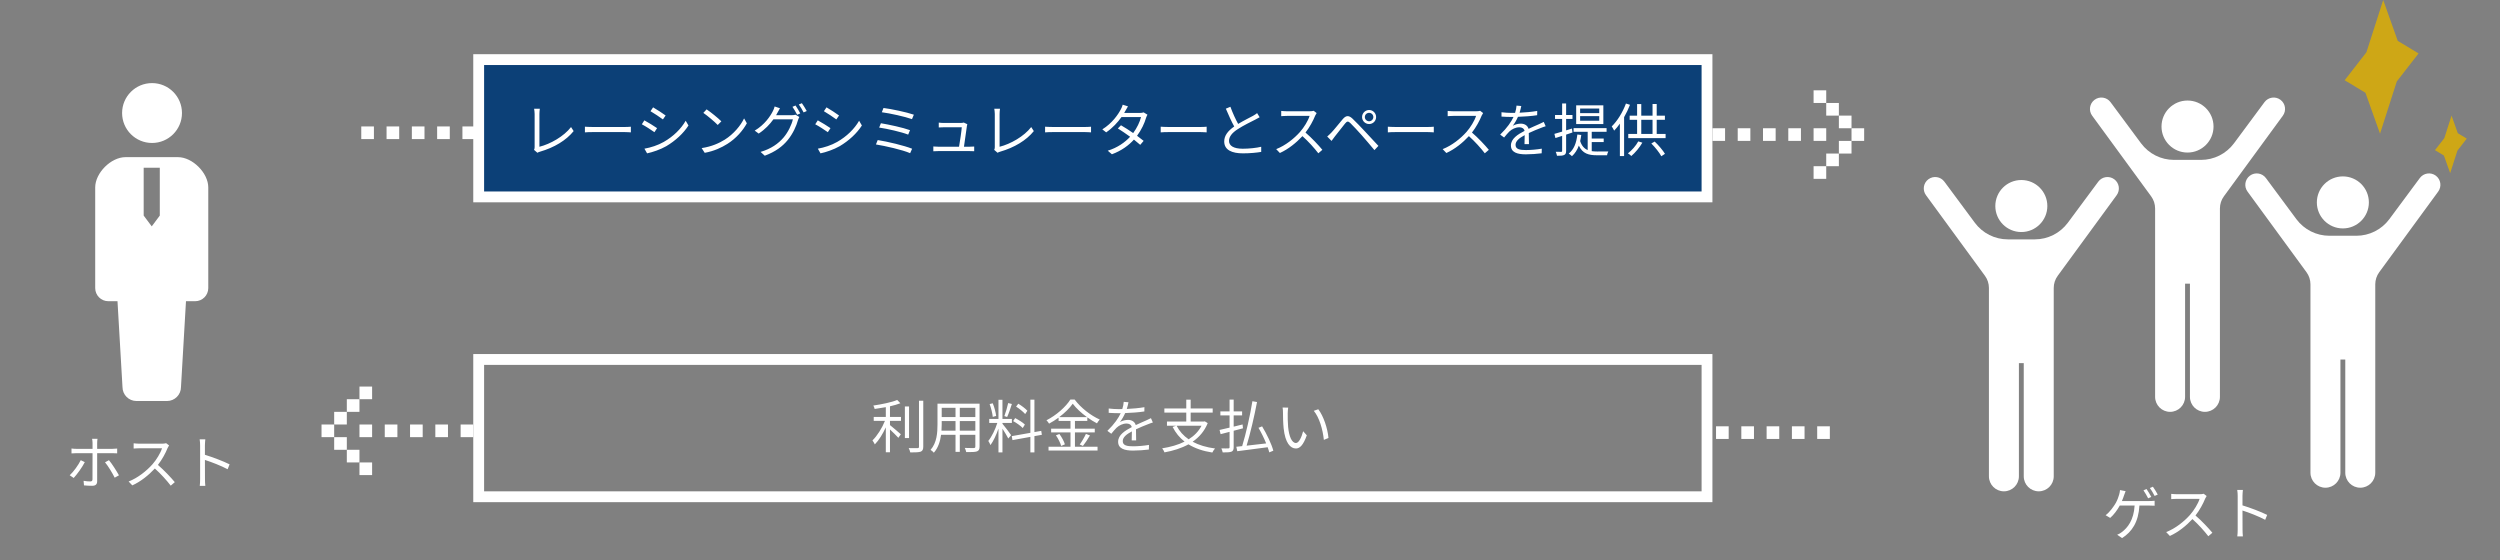 <svg width="692" height="155" viewBox="0 0 692 155" fill="none" xmlns="http://www.w3.org/2000/svg">
<rect x="0" y="0" width="692" height="155" fill="#808080" stroke="none"/>
<rect x="132.5" y="16.5" width="340" height="38" fill="#0C4077" stroke="white" stroke-width="3"/>
<path d="M147.825 41.488C147.937 41.232 147.985 41.024 147.985 40.704V31.552C147.985 31.136 147.905 30.416 147.841 30.096H149.425C149.361 30.496 149.313 31.088 149.313 31.552V40.624C152.369 39.856 156.081 37.744 158.065 35.168L158.785 36.288C156.705 38.864 153.409 40.848 149.425 42C149.249 42.048 149.009 42.128 148.753 42.288L147.825 41.488ZM161.905 35.072C162.385 35.104 163.233 35.152 164.129 35.152H172.897C173.697 35.152 174.273 35.104 174.625 35.072V36.64C174.305 36.624 173.633 36.56 172.913 36.56H164.129C163.249 36.56 162.401 36.592 161.905 36.64V35.072ZM180.777 29.712C181.721 30.24 183.561 31.456 184.249 31.968L183.497 33.056C182.729 32.48 181.001 31.328 180.057 30.784L180.777 29.712ZM178.377 41.152C180.137 40.848 182.121 40.208 183.737 39.28C186.393 37.76 188.505 35.68 189.801 33.424L190.569 34.736C189.193 36.896 186.969 38.96 184.425 40.464C182.809 41.392 180.601 42.144 179.113 42.448L178.377 41.152ZM178.361 33.312C179.305 33.824 181.177 34.96 181.881 35.472L181.145 36.592C180.361 36.016 178.617 34.896 177.657 34.4L178.361 33.312ZM195.593 30.272C196.729 31.024 198.777 32.688 199.673 33.584L198.665 34.592C197.865 33.76 195.865 32.048 194.681 31.248L195.593 30.272ZM194.217 40.992C197.017 40.576 199.097 39.6 200.617 38.656C203.081 37.104 205.033 34.736 205.961 32.768L206.729 34.128C205.641 36.128 203.769 38.304 201.353 39.824C199.753 40.832 197.737 41.808 195.065 42.304L194.217 40.992ZM220.201 29.2C220.601 29.776 221.177 30.736 221.513 31.392L220.649 31.776C220.329 31.136 219.785 30.16 219.353 29.568L220.201 29.2ZM221.961 28.56C222.377 29.152 223.001 30.144 223.305 30.736L222.441 31.12C222.089 30.432 221.561 29.52 221.113 28.928L221.961 28.56ZM215.897 29.968C215.641 30.384 215.353 30.928 215.193 31.216C215.081 31.44 214.953 31.664 214.825 31.888H219.161C219.593 31.888 219.945 31.84 220.201 31.744L221.257 32.384C221.129 32.608 220.969 32.976 220.889 33.232C220.457 34.848 219.481 37.008 218.057 38.752C216.601 40.528 214.681 41.984 211.689 43.104L210.521 42.048C213.465 41.184 215.465 39.744 216.921 38.032C218.153 36.576 219.145 34.496 219.465 33.04H214.073C213.097 34.4 211.769 35.824 210.009 36.976L208.905 36.16C211.657 34.512 213.225 32.176 213.929 30.752C214.089 30.464 214.329 29.888 214.425 29.472L215.897 29.968ZM228.777 29.712C229.721 30.24 231.561 31.456 232.249 31.968L231.497 33.056C230.729 32.48 229.001 31.328 228.057 30.784L228.777 29.712ZM226.377 41.152C228.137 40.848 230.121 40.208 231.737 39.28C234.393 37.76 236.505 35.68 237.801 33.424L238.569 34.736C237.193 36.896 234.969 38.96 232.425 40.464C230.809 41.392 228.601 42.144 227.113 42.448L226.377 41.152ZM226.361 33.312C227.305 33.824 229.177 34.96 229.881 35.472L229.145 36.592C228.361 36.016 226.617 34.896 225.657 34.4L226.361 33.312ZM244.553 29.888C246.633 30.144 250.937 31.04 252.953 31.744L252.441 32.976C250.489 32.272 246.297 31.36 244.089 31.072L244.553 29.888ZM243.833 34.112C246.025 34.48 249.897 35.296 251.897 36.032L251.385 37.264C249.529 36.528 245.625 35.648 243.353 35.312L243.833 34.112ZM242.953 38.768C245.641 39.184 250.281 40.288 252.473 41.168L251.929 42.4C249.801 41.472 245.049 40.4 242.457 39.984L242.953 38.768ZM267.753 34.384C267.705 34.544 267.657 34.752 267.641 34.88C267.513 35.968 267.049 39.136 266.825 40.608H268.393C268.745 40.608 269.321 40.592 269.657 40.56V41.856C269.369 41.84 268.777 41.824 268.441 41.824H259.673C259.177 41.824 258.809 41.84 258.345 41.872V40.544C258.729 40.576 259.193 40.608 259.673 40.608H265.465C265.705 39.264 266.169 36.144 266.217 35.232H261.129C260.665 35.232 260.249 35.264 259.849 35.28V33.936C260.233 33.984 260.713 34.032 261.113 34.032H265.977C266.233 34.032 266.633 33.984 266.777 33.92L267.753 34.384ZM275.2 41.488C275.312 41.232 275.36 41.024 275.36 40.704V31.552C275.36 31.136 275.28 30.416 275.216 30.096H276.8C276.736 30.496 276.688 31.088 276.688 31.552V40.624C279.744 39.856 283.456 37.744 285.44 35.168L286.16 36.288C284.08 38.864 280.784 40.848 276.8 42C276.624 42.048 276.384 42.128 276.128 42.288L275.2 41.488ZM289.28 35.072C289.76 35.104 290.608 35.152 291.504 35.152H300.272C301.072 35.152 301.648 35.104 302 35.072V36.64C301.68 36.624 301.008 36.56 300.288 36.56H291.504C290.624 36.56 289.776 36.592 289.28 36.64V35.072ZM312.224 29.44C311.952 29.856 311.664 30.4 311.504 30.688C311.408 30.88 311.296 31.072 311.168 31.264H315.504C315.936 31.264 316.288 31.2 316.56 31.104L317.616 31.744C317.472 31.968 317.328 32.352 317.232 32.608C316.816 34.08 315.952 35.952 314.736 37.584C315.408 38.08 316.048 38.576 316.56 38.992L315.616 40.096C315.136 39.664 314.528 39.168 313.872 38.64C312.448 40.224 310.48 41.696 307.776 42.704L306.624 41.712C309.328 40.88 311.376 39.408 312.816 37.856C311.664 37.024 310.448 36.192 309.424 35.552L310.288 34.672C311.344 35.28 312.544 36.048 313.664 36.832C314.704 35.44 315.52 33.712 315.84 32.4H310.432C309.408 33.84 307.984 35.408 306.192 36.64L305.12 35.808C307.872 34.096 309.504 31.696 310.256 30.24C310.416 29.952 310.672 29.392 310.768 28.976L312.224 29.44ZM321.28 35.072C321.76 35.104 322.608 35.152 323.504 35.152H332.272C333.072 35.152 333.648 35.104 334 35.072V36.64C333.68 36.624 333.008 36.56 332.288 36.56H323.504C322.624 36.56 321.776 36.592 321.28 36.64V35.072ZM340.576 29.552C341.216 31.312 342.016 33.04 342.72 34.304C344.224 33.392 345.952 32.544 346.832 32.064C347.296 31.792 347.632 31.584 347.968 31.312L348.672 32.448C348.304 32.672 347.904 32.88 347.44 33.12C346.352 33.68 344.144 34.736 342.576 35.776C341.088 36.736 340.192 37.792 340.192 39.008C340.192 40.336 341.456 41.168 343.984 41.168C345.728 41.168 347.856 40.944 349.104 40.624V42.048C347.888 42.256 346.048 42.448 344.048 42.448C341.04 42.448 338.864 41.552 338.864 39.152C338.864 37.504 339.92 36.208 341.632 35.008C340.896 33.696 340.048 31.824 339.312 30.08L340.576 29.552ZM364.448 31.296C364.352 31.424 364.144 31.776 364.048 32C363.504 33.376 362.496 35.248 361.36 36.688C363.04 38.128 364.992 40.208 366.032 41.472L364.912 42.432C363.84 41.024 362.144 39.136 360.512 37.68C358.8 39.52 356.64 41.28 354.272 42.352L353.248 41.28C355.824 40.272 358.192 38.368 359.84 36.528C360.928 35.296 362.096 33.408 362.496 32.08H356.256C355.696 32.08 354.816 32.144 354.64 32.16V30.704C354.864 30.736 355.776 30.8 356.256 30.8H362.432C362.96 30.8 363.376 30.752 363.632 30.672L364.448 31.296ZM377.787 32.4C377.787 33.04 378.315 33.568 378.971 33.568C379.611 33.568 380.139 33.04 380.139 32.4C380.139 31.744 379.611 31.232 378.971 31.232C378.315 31.232 377.787 31.744 377.787 32.4ZM377.019 32.4C377.019 31.328 377.899 30.448 378.971 30.448C380.043 30.448 380.907 31.328 380.907 32.4C380.907 33.472 380.043 34.336 378.971 34.336C377.899 34.336 377.019 33.472 377.019 32.4ZM367.371 37.792C367.787 37.44 368.075 37.152 368.507 36.72C369.259 35.952 370.651 34.176 371.659 32.992C372.523 31.984 373.275 31.808 374.363 32.832C375.339 33.76 376.699 35.184 377.643 36.192C378.715 37.328 380.315 39.072 381.547 40.384L380.443 41.552C379.307 40.176 377.899 38.544 376.875 37.376C375.947 36.32 374.459 34.736 373.787 34.08C373.163 33.472 372.859 33.536 372.315 34.192C371.547 35.136 370.219 36.88 369.483 37.776C369.163 38.176 368.811 38.672 368.571 39.008L367.371 37.792ZM384.155 35.072C384.635 35.104 385.483 35.152 386.379 35.152H395.147C395.947 35.152 396.523 35.104 396.875 35.072V36.64C396.555 36.624 395.883 36.56 395.163 36.56H386.379C385.499 36.56 384.651 36.592 384.155 36.64V35.072ZM410.527 31.296C410.431 31.424 410.223 31.776 410.127 32C409.583 33.376 408.575 35.248 407.439 36.688C409.119 38.128 411.071 40.208 412.111 41.472L410.991 42.432C409.919 41.024 408.223 39.136 406.591 37.68C404.879 39.52 402.719 41.28 400.351 42.352L399.327 41.28C401.903 40.272 404.271 38.368 405.919 36.528C407.007 35.296 408.175 33.408 408.575 32.08H402.335C401.775 32.08 400.895 32.144 400.719 32.16V30.704C400.943 30.736 401.855 30.8 402.335 30.8H408.511C409.039 30.8 409.455 30.752 409.711 30.672L410.527 31.296ZM421.087 29.344C420.991 29.824 420.863 30.448 420.623 31.2C422.255 31.12 423.999 30.976 425.503 30.704L425.487 31.888C423.903 32.144 421.919 32.272 420.175 32.336C419.807 33.184 419.279 34.096 418.735 34.816C419.343 34.432 420.271 34.224 420.959 34.224C421.999 34.224 422.847 34.736 423.103 35.664C424.191 35.136 425.167 34.752 425.999 34.368C426.479 34.16 426.863 33.984 427.311 33.744L427.839 34.944C427.423 35.056 426.847 35.28 426.415 35.456C425.519 35.792 424.383 36.256 423.167 36.832C423.183 37.76 423.199 39.12 423.215 39.904H421.983C422.015 39.296 422.031 38.256 422.031 37.408C420.543 38.192 419.503 39.04 419.503 40.096C419.503 41.344 420.751 41.536 422.399 41.536C423.647 41.536 425.359 41.392 426.767 41.152L426.735 42.432C425.519 42.592 423.743 42.72 422.351 42.72C420.063 42.72 418.223 42.224 418.223 40.272C418.223 38.384 420.127 37.2 421.999 36.224C421.839 35.536 421.263 35.232 420.543 35.232C419.535 35.232 418.511 35.728 417.791 36.4C417.327 36.832 416.879 37.424 416.335 38.064L415.247 37.264C417.263 35.312 418.335 33.664 418.943 32.368C418.703 32.368 418.463 32.368 418.239 32.368C417.551 32.368 416.495 32.336 415.615 32.272V31.072C416.463 31.184 417.583 31.248 418.319 31.248C418.655 31.248 419.023 31.248 419.375 31.232C419.599 30.544 419.743 29.824 419.775 29.232L421.087 29.344ZM442.671 31.312V30.048H437.375V31.312H442.671ZM442.671 33.424V32.144H437.375V33.424H442.671ZM443.807 29.152V34.336H436.287V29.152H443.807ZM435.119 35.584L435.263 36.672C434.687 36.88 434.095 37.056 433.503 37.264V41.744C433.503 42.4 433.359 42.704 432.959 42.896C432.591 43.088 431.983 43.136 430.975 43.12C430.927 42.832 430.783 42.352 430.623 42.016C431.311 42.032 431.951 42.032 432.127 42.032C432.319 42.032 432.399 41.968 432.399 41.728V37.616C431.743 37.84 431.119 38.032 430.543 38.208L430.255 37.056C430.847 36.912 431.583 36.688 432.399 36.432V32.928H430.431V31.824H432.399V28.64H433.503V31.824H435.263V32.928H433.503V36.08L435.119 35.584ZM440.591 39.328V41.84C441.055 41.904 441.567 41.936 442.095 41.936C442.479 41.936 444.639 41.936 445.183 41.92C445.023 42.176 444.879 42.672 444.831 42.976H442.047C439.743 42.976 438.063 42.544 437.023 40.304C436.591 41.504 435.951 42.48 435.119 43.232C434.927 43.04 434.479 42.672 434.223 42.512C435.647 41.392 436.351 39.6 436.607 37.232L437.695 37.36C437.615 37.952 437.519 38.528 437.391 39.056C437.839 40.416 438.559 41.152 439.471 41.536V36.48H435.567V35.472H444.703V36.48H440.591V38.352H443.903V39.328H440.591ZM450.063 28.656L451.183 29.008C450.735 30.16 450.175 31.328 449.551 32.432V43.2H448.383V34.224C447.887 34.944 447.343 35.6 446.799 36.16C446.671 35.888 446.335 35.28 446.127 34.992C447.695 33.472 449.167 31.072 450.063 28.656ZM453.471 39.136L454.607 39.488C453.807 40.88 452.623 42.272 451.551 43.184C451.343 42.976 450.879 42.592 450.607 42.448C451.695 41.616 452.799 40.368 453.471 39.136ZM457.087 39.712L458.015 39.184C459.119 40.224 460.303 41.648 460.863 42.576L459.855 43.248C459.327 42.256 458.143 40.768 457.087 39.712ZM454.303 33.168V37.072H457.423V33.168H454.303ZM458.575 37.072H461.039V38.24H450.703V37.072H453.151V33.168H451.087V32.016H453.151V28.8H454.303V32.016H457.423V28.784H458.575V32.016H460.847V33.168H458.575V37.072Z" fill="white"/>
<path d="M246.344 112.464V115.408H249.4V116.496H246.344V117.664C247.064 118.224 248.888 119.792 249.352 120.208L248.664 121.184C248.184 120.656 247.16 119.632 246.344 118.88V125.184H245.192V118.288C244.36 120.112 243.24 121.92 242.152 123.008C242.008 122.688 241.704 122.192 241.496 121.904C242.776 120.688 244.168 118.48 244.952 116.496H241.848V115.408H245.192V112.704C244.152 112.896 243.096 113.056 242.104 113.2C242.056 112.912 241.88 112.512 241.736 112.256C244.072 111.904 246.856 111.36 248.344 110.704L249.224 111.616C248.424 111.936 247.416 112.224 246.344 112.464ZM251.624 112.512V121.264H250.472V112.512H251.624ZM254.376 110.928H255.56V123.632C255.56 124.448 255.336 124.816 254.84 125.024C254.312 125.2 253.416 125.232 251.96 125.232C251.896 124.912 251.72 124.368 251.528 124.032C252.648 124.064 253.656 124.064 253.96 124.048C254.248 124.048 254.376 123.952 254.376 123.648V110.928ZM265.672 119.216H269.976V116.56H265.672V119.216ZM260.6 119.216H264.488V116.56H260.664V117.504C260.664 118.032 260.648 118.624 260.6 119.216ZM264.488 112.88H260.664V115.44H264.488V112.88ZM269.976 115.44V112.88H265.672V115.44H269.976ZM271.144 111.744V123.616C271.144 124.384 270.936 124.736 270.424 124.944C269.88 125.136 268.952 125.152 267.448 125.136C267.4 124.816 267.208 124.304 267.048 123.984C268.168 124.032 269.256 124.016 269.544 124.016C269.864 124 269.976 123.904 269.976 123.6V120.352H265.672V125.072H264.488V120.352H260.488C260.248 122.128 259.704 123.952 258.488 125.312C258.312 125.072 257.832 124.672 257.576 124.528C259.336 122.544 259.496 119.728 259.496 117.504V111.744H271.144ZM284.376 113.696L283.768 114.608C283.256 114 282.168 113.136 281.256 112.544L281.864 111.744C282.76 112.288 283.864 113.104 284.376 113.696ZM283.688 117.52L283.096 118.48C282.536 117.888 281.4 117.072 280.44 116.56L281 115.728C281.944 116.224 283.128 116.944 283.688 117.52ZM279.064 111.568L280.088 111.824C279.704 113.024 279.208 114.528 278.776 115.424L278.008 115.168C278.376 114.224 278.824 112.64 279.064 111.568ZM275.736 115.136L274.792 115.392C274.712 114.432 274.344 112.96 273.928 111.84L274.792 111.632C275.256 112.736 275.624 114.176 275.736 115.136ZM277.48 117.072V117.296C277.928 117.792 279.528 119.904 279.88 120.448L279.096 121.376C278.808 120.784 278.056 119.552 277.48 118.656V125.216H276.376V118.64C275.784 120.352 274.968 122.128 274.168 123.2C274.04 122.864 273.752 122.336 273.56 122.048C274.488 120.928 275.496 118.864 276.056 117.072H273.816V115.952H276.376V110.672H277.48V115.952H280.088V117.072H277.48ZM288.392 120.352L286.328 120.72V125.216H285.208V120.928L280.248 121.824L280.056 120.72L285.208 119.808V110.624H286.328V119.6L288.216 119.264L288.392 120.352ZM293.192 115.456H300.872C299.304 114.32 297.864 112.992 296.936 111.744C296.104 112.944 294.76 114.272 293.192 115.456ZM297.544 119.696V123.648H303.8V124.704H290.232V123.648H296.312V119.696H290.952V118.656H296.312V116.512H293.016V115.6C292.184 116.208 291.288 116.784 290.376 117.264C290.248 116.992 289.912 116.576 289.656 116.336C292.408 114.944 295.032 112.592 296.28 110.592H297.464C299.16 112.88 301.928 115.024 304.408 116.128C304.12 116.432 303.832 116.832 303.64 117.184C302.76 116.736 301.848 116.16 300.968 115.52V116.512H297.544V118.656H303.032V119.696H297.544ZM292.28 120.496L293.24 120.128C293.896 121.008 294.536 122.192 294.76 122.992L293.736 123.44C293.528 122.64 292.904 121.408 292.28 120.496ZM299.752 123.44L298.872 123.04C299.448 122.256 300.184 120.992 300.584 120.096L301.704 120.528C301.112 121.536 300.36 122.688 299.752 123.44ZM312.36 111.344C312.264 111.824 312.136 112.448 311.896 113.2C313.528 113.12 315.272 112.976 316.776 112.704L316.76 113.888C315.176 114.144 313.192 114.272 311.448 114.336C311.08 115.184 310.552 116.096 310.008 116.816C310.616 116.432 311.544 116.224 312.232 116.224C313.272 116.224 314.12 116.736 314.376 117.664C315.464 117.136 316.44 116.752 317.272 116.368C317.752 116.16 318.136 115.984 318.584 115.744L319.112 116.944C318.696 117.056 318.12 117.28 317.688 117.456C316.792 117.792 315.656 118.256 314.44 118.832C314.456 119.76 314.472 121.12 314.488 121.904H313.256C313.288 121.296 313.304 120.256 313.304 119.408C311.816 120.192 310.776 121.04 310.776 122.096C310.776 123.344 312.024 123.536 313.672 123.536C314.92 123.536 316.632 123.392 318.04 123.152L318.008 124.432C316.792 124.592 315.016 124.72 313.624 124.72C311.336 124.72 309.496 124.224 309.496 122.272C309.496 120.384 311.4 119.2 313.272 118.224C313.112 117.536 312.536 117.232 311.816 117.232C310.808 117.232 309.784 117.728 309.064 118.4C308.6 118.832 308.152 119.424 307.608 120.064L306.52 119.264C308.536 117.312 309.608 115.664 310.216 114.368C309.976 114.368 309.736 114.368 309.512 114.368C308.824 114.368 307.768 114.336 306.888 114.272V113.072C307.736 113.184 308.856 113.248 309.592 113.248C309.928 113.248 310.296 113.248 310.648 113.232C310.872 112.544 311.016 111.824 311.048 111.232L312.36 111.344ZM332.584 117.84H325.688C326.456 119.36 327.576 120.608 329.016 121.6C330.536 120.656 331.768 119.424 332.584 117.84ZM333.48 116.624L334.296 117.12C333.4 119.344 331.944 121.008 330.12 122.272C331.832 123.2 333.928 123.824 336.328 124.144C336.056 124.4 335.736 124.928 335.576 125.264C332.984 124.864 330.776 124.112 328.968 122.992C327 124.08 324.728 124.784 322.328 125.216C322.232 124.912 321.912 124.352 321.688 124.096C323.944 123.744 326.072 123.152 327.896 122.24C326.504 121.152 325.4 119.808 324.584 118.176L325.544 117.84H323.016V116.672H328.36V114.208H322.296V113.056H328.36V110.624H329.576V113.056H335.672V114.208H329.576V116.672H333.256L333.48 116.624ZM343.944 117.488L344.056 118.56C343.208 118.784 342.328 119.008 341.48 119.232V123.76C341.48 124.496 341.32 124.832 340.856 125.024C340.408 125.2 339.656 125.232 338.44 125.232C338.376 124.928 338.232 124.416 338.072 124.112C338.936 124.144 339.768 124.128 340.008 124.112C340.248 124.096 340.344 124.032 340.344 123.76V119.536C339.448 119.76 338.6 119.984 337.864 120.176L337.576 119.008C338.328 118.848 339.288 118.624 340.344 118.368V114.976H337.8V113.872H340.344V110.608H341.48V113.872H343.816V114.976H341.48V118.096L343.944 117.488ZM352.456 124.752L351.336 125.216C351.224 124.8 351.08 124.304 350.888 123.792C347.864 124.208 344.664 124.624 342.472 124.896L342.216 123.664C342.696 123.616 343.24 123.568 343.832 123.488C344.872 120.096 346.056 114.912 346.664 111.056L347.944 111.28C347.224 115.12 346.088 119.968 345.064 123.36C346.712 123.168 348.6 122.96 350.472 122.736C349.896 121.312 349.128 119.728 348.344 118.416L349.352 118.016C350.664 120.176 351.992 122.976 352.456 124.752ZM356.568 112.832C356.504 113.216 356.44 113.968 356.44 114.384C356.424 115.392 356.44 116.848 356.552 118.176C356.808 120.848 357.592 122.624 358.728 122.624C359.544 122.624 360.296 120.96 360.712 119.36L361.72 120.496C360.76 123.216 359.784 124.144 358.712 124.144C357.192 124.144 355.736 122.64 355.304 118.496C355.16 117.104 355.128 115.152 355.128 114.224C355.128 113.856 355.112 113.184 355.016 112.8L356.568 112.832ZM364.904 113.28C366.328 115.136 367.48 118.528 367.72 121.232L366.44 121.76C366.152 118.864 365.192 115.584 363.656 113.712L364.904 113.28Z" fill="white"/>
<rect x="128" y="38.5" width="3.5" height="3.5" transform="rotate(-90 128 38.5)" fill="white"/>
<rect x="121" y="38.5" width="3.5" height="3.5" transform="rotate(-90 121 38.5)" fill="white"/>
<rect x="114" y="38.5" width="3.5" height="3.5" transform="rotate(-90 114 38.5)" fill="white"/>
<rect x="107" y="38.5" width="3.5" height="3.5" transform="rotate(-90 107 38.5)" fill="white"/>
<rect x="100" y="38.5" width="3.5" height="3.5" transform="rotate(-90 100 38.5)" fill="white"/>
<rect x="503" y="121.5" width="3.5" height="3.5" transform="rotate(-90 503 121.5)" fill="white"/>
<rect x="496" y="121.5" width="3.5" height="3.5" transform="rotate(-90 496 121.5)" fill="white"/>
<rect x="489" y="121.5" width="3.5" height="3.5" transform="rotate(-90 489 121.5)" fill="white"/>
<rect x="482" y="121.5" width="3.5" height="3.5" transform="rotate(-90 482 121.5)" fill="white"/>
<rect x="475" y="121.5" width="3.5" height="3.5" transform="rotate(-90 475 121.5)" fill="white"/>
<rect x="132.5" y="99.5" width="340" height="38" stroke="white" stroke-width="3"/>
<rect x="502" y="49.504" width="3.5" height="3.5" transform="rotate(-90 502 49.504)" fill="white"/>
<rect x="502" y="39" width="3.5" height="3.5" transform="rotate(-90 502 39)" fill="white"/>
<rect x="495" y="39" width="3.5" height="3.5" transform="rotate(-90 495 39)" fill="white"/>
<rect x="488" y="39" width="3.5" height="3.5" transform="rotate(-90 488 39)" fill="white"/>
<rect x="481" y="39" width="3.5" height="3.5" transform="rotate(-90 481 39)" fill="white"/>
<rect x="474" y="39" width="3.5" height="3.5" transform="rotate(-90 474 39)" fill="white"/>
<rect x="505.5" y="46.004" width="3.5" height="3.5" transform="rotate(-90 505.5 46.004)" fill="white"/>
<rect x="509" y="42.504" width="3.5" height="3.5" transform="rotate(-90 509 42.504)" fill="white"/>
<rect x="512.5" y="39.004" width="3.5" height="3.5" transform="rotate(-90 512.5 39.004)" fill="white"/>
<rect x="509" y="35.5" width="3.5" height="3.5" transform="rotate(-90 509 35.5)" fill="white"/>
<rect x="505.5" y="32.004" width="3.5" height="3.5" transform="rotate(-90 505.5 32.004)" fill="white"/>
<rect x="502" y="28.5" width="3.5" height="3.5" transform="rotate(-90 502 28.5)" fill="white"/>
<rect x="103" y="107" width="3.5" height="3.5" transform="rotate(90 103 107)" fill="white"/>
<rect x="103" y="117.504" width="3.5" height="3.5" transform="rotate(90 103 117.504)" fill="white"/>
<rect x="110" y="117.504" width="3.5" height="3.5" transform="rotate(90 110 117.504)" fill="white"/>
<rect x="117" y="117.504" width="3.5" height="3.5" transform="rotate(90 117 117.504)" fill="white"/>
<rect x="124" y="117.504" width="3.5" height="3.5" transform="rotate(90 124 117.504)" fill="white"/>
<rect x="131" y="117.504" width="3.5" height="3.5" transform="rotate(90 131 117.504)" fill="white"/>
<rect x="99.5" y="110.5" width="3.5" height="3.5" transform="rotate(90 99.5 110.5)" fill="white"/>
<rect x="96" y="114" width="3.5" height="3.5" transform="rotate(90 96 114)" fill="white"/>
<rect x="92.5" y="117.5" width="3.5" height="3.5" transform="rotate(90 92.5 117.5)" fill="white"/>
<rect x="96" y="121.004" width="3.5" height="3.5" transform="rotate(90 96 121.004)" fill="white"/>
<rect x="99.5" y="124.5" width="3.5" height="3.5" transform="rotate(90 99.5 124.5)" fill="white"/>
<rect x="103" y="128.004" width="3.5" height="3.5" transform="rotate(90 103 128.004)" fill="white"/>
<path d="M594.16 135.36C594.56 135.936 595.152 136.912 595.472 137.552L594.608 137.936C594.288 137.296 593.744 136.336 593.312 135.728L594.16 135.36ZM595.92 134.72C596.352 135.312 596.96 136.304 597.264 136.896L596.4 137.28C596.048 136.592 595.536 135.68 595.072 135.088L595.92 134.72ZM588.368 135.952C588.224 136.32 588.064 136.752 587.952 137.072C587.792 137.536 587.6 138.112 587.344 138.688H594.912C595.296 138.688 595.936 138.672 596.4 138.608V139.984C595.904 139.952 595.28 139.936 594.912 139.936H592.192C591.936 144.512 590.144 147.184 587.392 148.944L586.032 148.016C586.496 147.84 586.976 147.568 587.328 147.28C588.896 146.096 590.624 144 590.864 139.936H586.752C586.112 141.136 585.024 142.592 584.096 143.36L582.832 142.608C583.984 141.776 585.12 140.144 585.68 139.168C586.112 138.368 586.4 137.552 586.576 136.928C586.704 136.512 586.784 136.064 586.816 135.648L588.368 135.952ZM610.8 137.296C610.704 137.424 610.496 137.776 610.4 138C609.856 139.376 608.848 141.248 607.712 142.688C609.392 144.128 611.344 146.208 612.384 147.472L611.264 148.432C610.192 147.024 608.496 145.136 606.864 143.68C605.152 145.52 602.992 147.28 600.624 148.352L599.6 147.28C602.176 146.272 604.544 144.368 606.192 142.528C607.28 141.296 608.448 139.408 608.848 138.08H602.608C602.048 138.08 601.168 138.144 600.992 138.16V136.704C601.216 136.736 602.128 136.8 602.608 136.8H608.784C609.312 136.8 609.728 136.752 609.984 136.672L610.8 137.296ZM619.392 146.592V137.28C619.392 136.832 619.36 136.112 619.264 135.616H620.832C620.784 136.112 620.72 136.8 620.72 137.28C620.72 137.952 620.72 138.88 620.72 139.888C622.832 140.528 625.872 141.68 627.552 142.528L627.008 143.888C625.264 142.944 622.496 141.872 620.72 141.312C620.736 143.712 620.736 146.128 620.736 146.592C620.736 147.088 620.768 147.952 620.832 148.48H619.28C619.36 147.968 619.392 147.184 619.392 146.592Z" fill="white"/>
<path d="M658.793 37.002L654.75 25.671L649.002 22.212L655.027 14.466L659.67 0L663.697 11.315L669.461 14.79L663.436 22.536L658.793 37.002Z" fill="#CEA716"/>
<path d="M678.209 47.927L676.472 43.055L674 41.562L676.59 38.23L678.588 32L680.317 36.872L682.797 38.364L680.207 41.705L678.209 47.927Z" fill="#CEA716"/>
<path d="M605.504 42.227C609.481 42.227 612.704 39.003 612.704 35.028C612.704 31.051 609.481 27.828 605.504 27.828C601.527 27.828 598.305 31.051 598.305 35.028C598.305 39.004 601.527 42.227 605.504 42.227Z" fill="white"/>
<path d="M631.23 27.622C629.829 26.583 627.848 26.875 626.809 28.277L618.37 39.663C616.228 42.553 612.841 44.258 609.242 44.258H605.503H601.766C598.165 44.258 594.78 42.553 592.638 39.663L584.196 28.277C583.158 26.875 581.18 26.583 579.778 27.622C578.377 28.66 578.082 30.638 579.121 32.04L595.438 54.347C596.15 55.32 596.534 56.494 596.534 57.7V109.851C596.534 112.142 598.392 114 600.683 114C602.974 114 604.832 112.142 604.832 109.851V78.511H605.503H606.174V109.851C606.174 112.142 608.031 114 610.322 114C612.616 114 614.474 112.142 614.474 109.851V57.7C614.474 56.494 614.858 55.32 615.57 54.347L631.885 32.04C632.923 30.638 632.628 28.66 631.23 27.622Z" fill="white"/>
<path d="M648.504 63.227C652.481 63.227 655.704 60.003 655.704 56.028C655.704 52.051 652.481 48.828 648.504 48.828C644.527 48.828 641.305 52.051 641.305 56.028C641.305 60.004 644.527 63.227 648.504 63.227Z" fill="white"/>
<path d="M674.23 48.622C672.829 47.583 670.848 47.876 669.809 49.277L661.37 60.663C659.228 63.553 655.841 65.258 652.242 65.258H648.503H644.766C641.165 65.258 637.78 63.553 635.638 60.663L627.196 49.277C626.158 47.876 624.18 47.583 622.778 48.622C621.377 49.66 621.082 51.638 622.121 53.04L638.438 75.347C639.15 76.32 639.534 77.494 639.534 78.7V130.851C639.534 133.142 641.392 135 643.683 135C645.974 135 647.832 133.142 647.832 130.851V99.511H648.503H649.174V130.851C649.174 133.142 651.031 135 653.322 135C655.616 135 657.474 133.142 657.474 130.851V78.7C657.474 77.494 657.858 76.32 658.57 75.347L674.885 53.04C675.923 51.638 675.628 49.66 674.23 48.622Z" fill="white"/>
<path d="M559.504 64.227C563.481 64.227 566.704 61.003 566.704 57.028C566.704 53.051 563.481 49.828 559.504 49.828C555.527 49.828 552.305 53.051 552.305 57.028C552.305 61.004 555.527 64.227 559.504 64.227Z" fill="white"/>
<path d="M585.23 49.622C583.829 48.583 581.848 48.876 580.809 50.277L572.37 61.663C570.228 64.553 566.841 66.258 563.242 66.258H559.503H555.766C552.165 66.258 548.78 64.553 546.638 61.663L538.196 50.277C537.158 48.876 535.18 48.583 533.778 49.622C532.377 50.66 532.082 52.638 533.121 54.04L549.438 76.347C550.15 77.32 550.534 78.494 550.534 79.7V131.851C550.534 134.142 552.392 136 554.683 136C556.974 136 558.832 134.142 558.832 131.851V100.511H559.503H560.174V131.851C560.174 134.142 562.031 136 564.322 136C566.616 136 568.474 134.142 568.474 131.851V79.7C568.474 78.494 568.858 77.32 569.57 76.347L585.885 54.04C586.923 52.638 586.628 50.66 585.23 49.622Z" fill="white"/>
<g clip-path="url(#clip0_476_2780)">
<path d="M22.352 127.376L23.472 127.92C22.8 129.28 21.312 131.328 20.4 132.304L19.296 131.552C20.368 130.576 21.728 128.672 22.352 127.376ZM31.136 125.44H26.896V133.2C26.896 134.032 26.496 134.464 25.52 134.464C24.848 134.464 23.904 134.432 23.248 134.352L23.136 133.088C23.84 133.216 24.56 133.264 24.976 133.264C25.408 133.264 25.6 133.088 25.6 132.656C25.616 131.792 25.616 126.32 25.616 125.568V125.44H21.168C20.672 125.44 20.224 125.456 19.792 125.504V124.144C20.24 124.208 20.656 124.24 21.152 124.24H25.616V122.592C25.616 122.24 25.552 121.696 25.488 121.456H26.992C26.944 121.68 26.896 122.256 26.896 122.592V124.24H31.12C31.504 124.24 32.032 124.208 32.432 124.16V125.488C32 125.456 31.52 125.44 31.136 125.44ZM29.072 127.968L30.16 127.376C31.024 128.4 32.288 130.416 32.928 131.568L31.744 132.224C31.12 130.96 29.92 128.976 29.072 127.968ZM45.984 122.672L46.8 123.296C46.704 123.424 46.496 123.776 46.4 124C45.856 125.376 44.848 127.248 43.712 128.688C45.392 130.128 47.344 132.208 48.384 133.456L47.264 134.432C46.192 133.024 44.496 131.136 42.864 129.68C41.152 131.52 38.992 133.28 36.624 134.352L35.6 133.28C38.176 132.272 40.544 130.368 42.192 128.528C43.28 127.296 44.448 125.392 44.848 124.08H38.608C38.048 124.08 37.168 124.144 36.992 124.16V122.704C37.216 122.736 38.128 122.816 38.608 122.816H44.784C45.312 122.816 45.728 122.752 45.984 122.672ZM63.552 128.528L63.008 129.888C61.264 128.944 58.496 127.872 56.72 127.312L56.736 132.592C56.736 133.104 56.768 133.952 56.832 134.48H55.296C55.36 133.968 55.392 133.184 55.392 132.592V123.28C55.392 122.832 55.36 122.112 55.264 121.616H56.832C56.784 122.112 56.72 122.8 56.72 123.28V125.888C58.832 126.528 61.856 127.68 63.552 128.528Z" fill="white"/>
<path d="M42.085 39.575C46.663 39.575 50.371 35.863 50.371 31.288C50.372 26.709 46.663 23 42.085 23C37.505 23 33.797 26.709 33.797 31.288C33.797 35.863 37.505 39.575 42.085 39.575Z" fill="white"/>
<path d="M49.267 43.5H42.002H34.736C30.72 43.5 26.352 47.869 26.352 51.886V79.74C26.352 81.748 27.978 83.376 29.986 83.376C30.974 83.376 29.986 83.376 32.523 83.376L33.905 107.131C33.905 109.268 35.639 111 37.775 111C38.677 111 40.339 111 42.002 111C43.664 111 45.326 111 46.227 111C48.364 111 50.097 109.268 50.097 107.131L51.479 83.376C54.017 83.376 53.029 83.376 54.017 83.376C56.025 83.376 57.651 81.748 57.651 79.74V51.886C57.651 47.869 53.283 43.5 49.267 43.5ZM39.771 59.674V46.433H42.002H44.232V59.674L42.002 62.656L39.771 59.674Z" fill="white"/>
</g>
<defs>
<clipPath id="clip0_476_2780">
<rect width="84" height="155" fill="white"/>
</clipPath>
</defs>
</svg>
